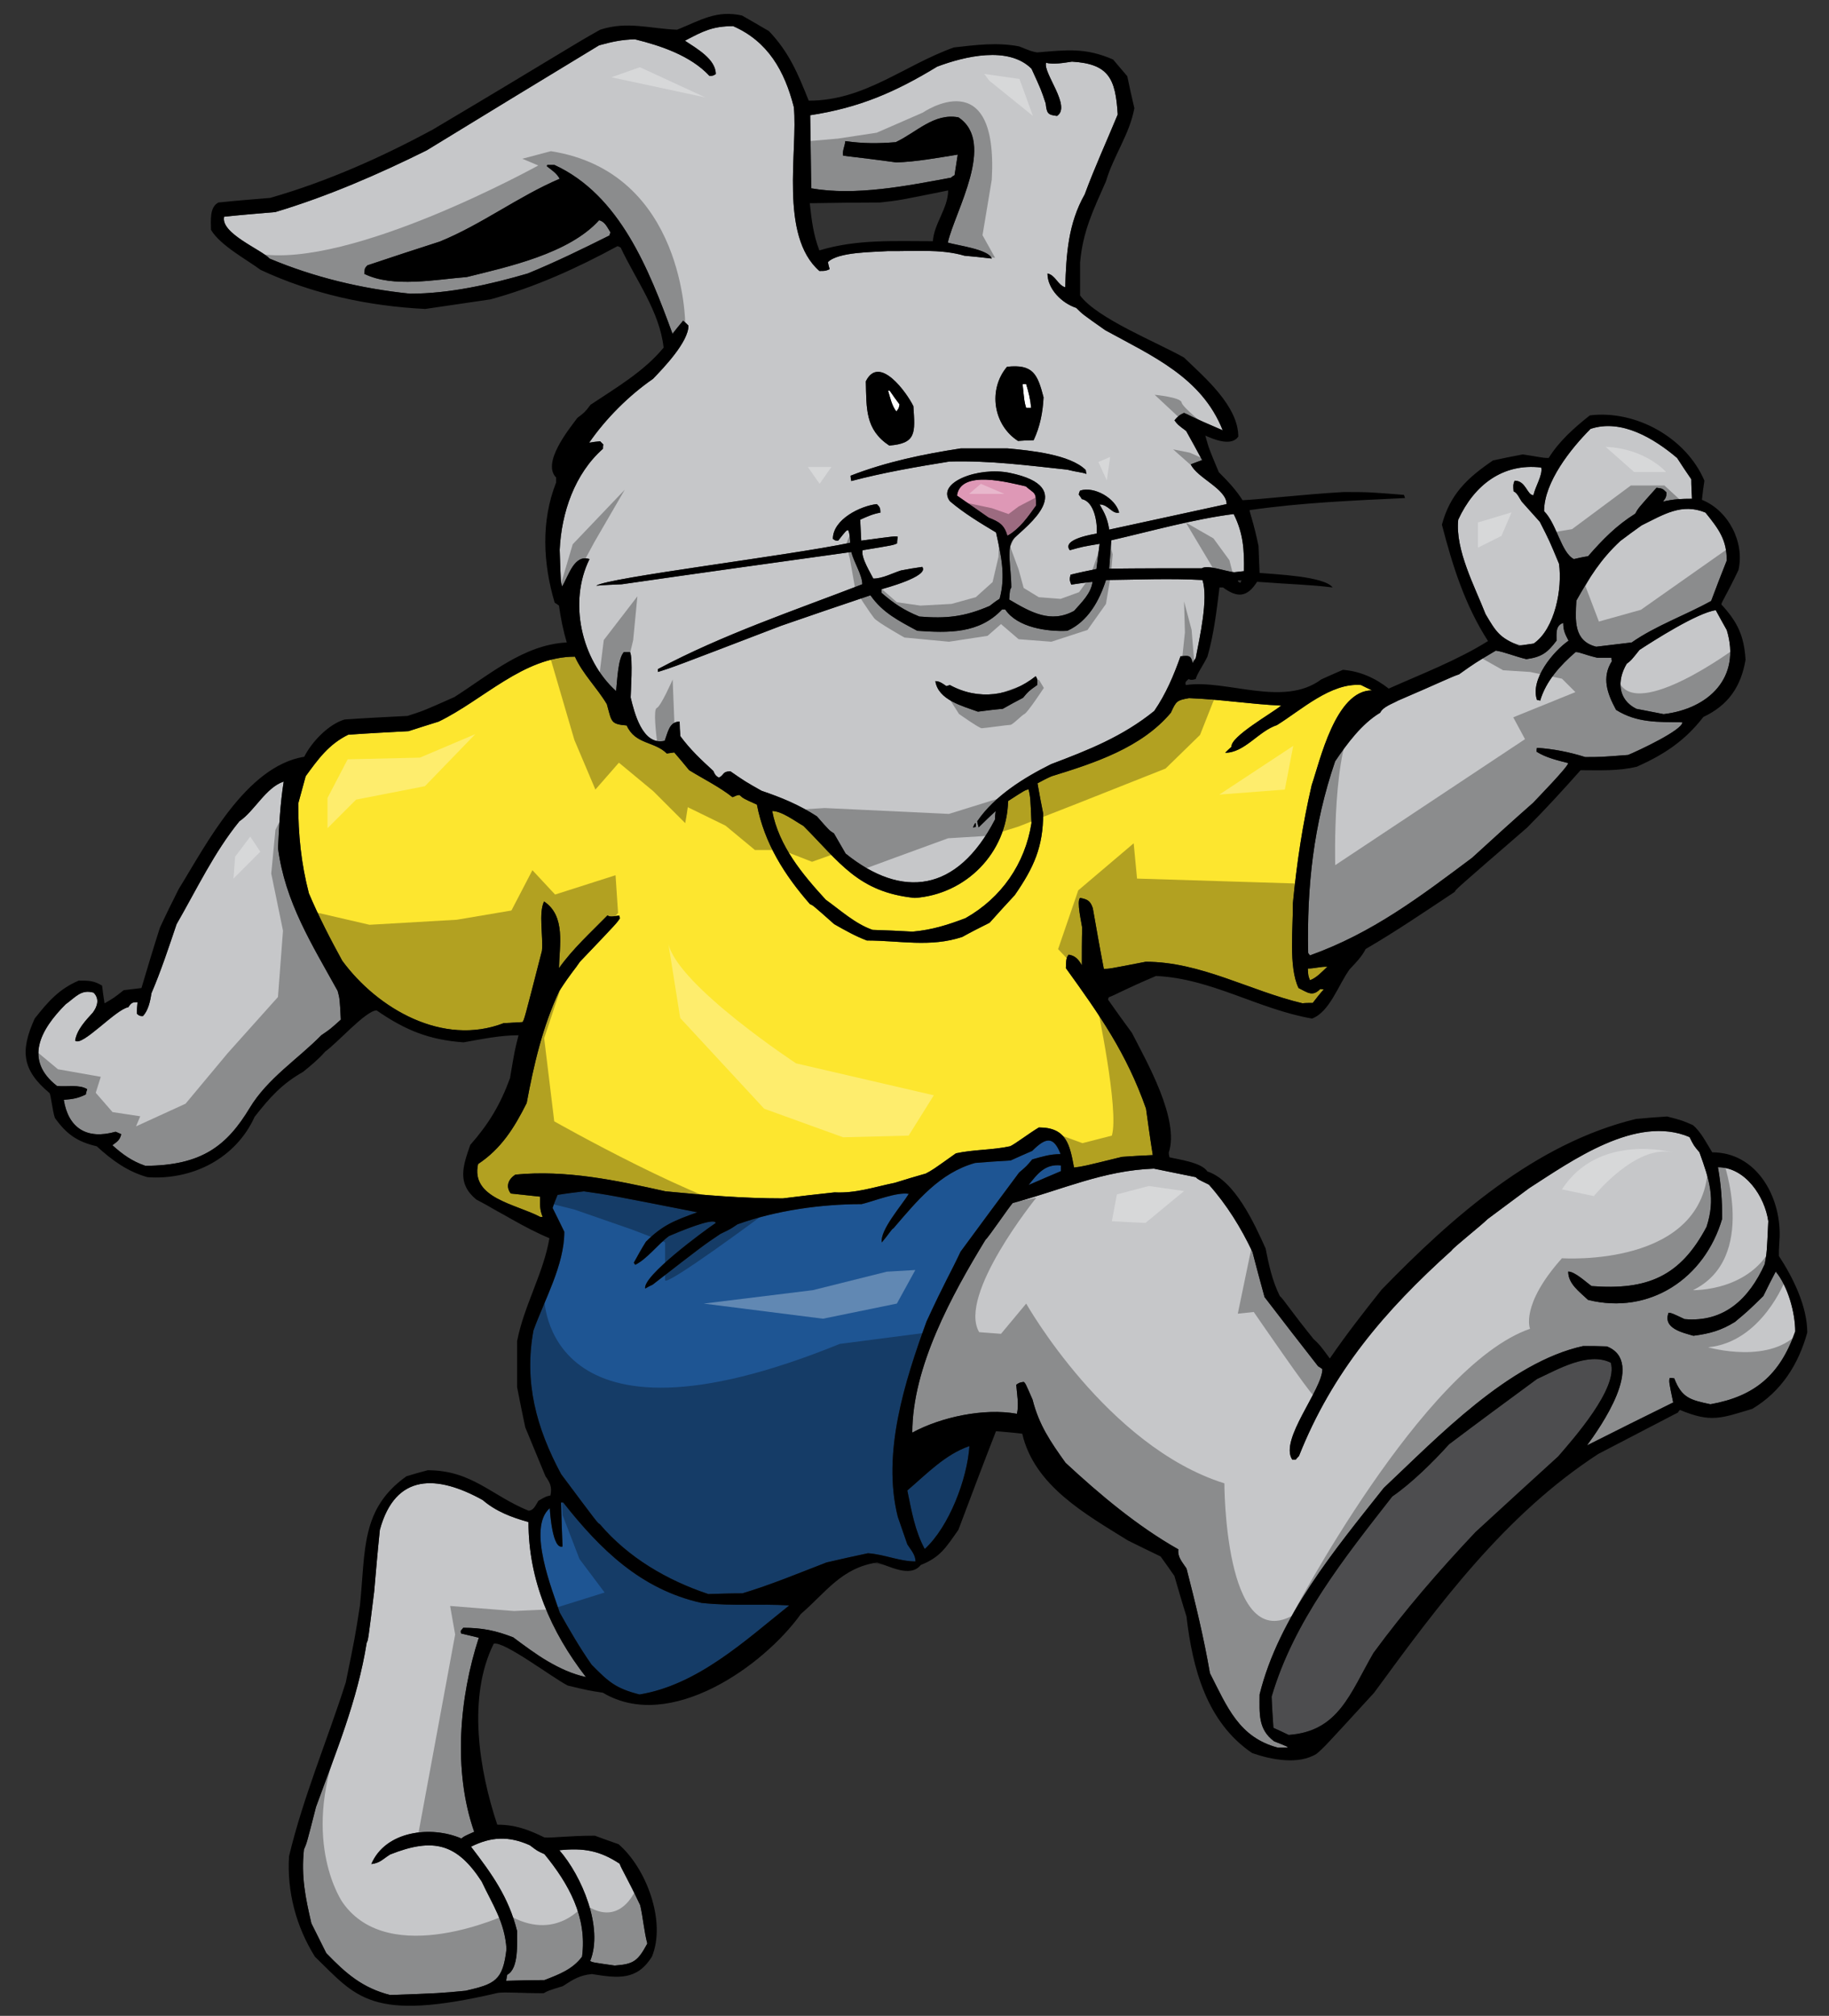 <?xml version="1.0" encoding="utf-8"?>
<!-- Generator: Adobe Illustrator 17.0.0, SVG Export Plug-In . SVG Version: 6.00 Build 0)  -->
<!DOCTYPE svg PUBLIC "-//W3C//DTD SVG 1.1//EN" "http://www.w3.org/Graphics/SVG/1.1/DTD/svg11.dtd">
<svg version="1.1" id="Layer_1" xmlns="http://www.w3.org/2000/svg" xmlns:xlink="http://www.w3.org/1999/xlink" x="0px" y="0px"
	 width="181.5px" height="200px" viewBox="0 0 181.5 200" style="enable-background:new 0 0 181.5 200;" xml:space="preserve">
<rect x="0" y="0" width="181.5" height="200" fill="#333333" stroke="none"/>
<path id="color5" style="fill:#6D6E70;" d="M154.633,144.493c-2.744,2.5-5.489,4.998-8.201,7.498
	c-3.591,3.801-7.04,7.781-10.137,12.003c-2.324,4.015-3.45,7.78-8.414,8.134c-0.528-0.248-1.021-0.493-1.514-0.705
	c-0.07-1.056-0.142-2.077-0.176-3.099c2.217-7.532,7.216-13.762,11.969-19.852c1.9-1.303,4.082-3.45,5.632-5.176
	c2.888-2.183,5.807-4.33,8.73-6.478c2.005-0.916,5.068-2.745,7.321-1.619C160.63,137.714,156.077,142.81,154.633,144.493z"/>
<path id="color4" style="fill:#1E5593;" d="M78.317,159.279c-4.365,3.483-9.083,7.885-14.855,8.835
	c-2.323-0.599-3.027-1.197-4.753-2.957c-1.161-1.655-2.181-3.415-3.168-5.176c-0.668-2.075-3.274-8.379-0.985-10.348
	c0.036,0.563,0.282,4.118,1.268,3.802c-0.07-1.479-0.108-2.923-0.141-4.366h0.212c3.661,4.646,7.709,8.625,13.728,9.962
	C72.909,159.375,75.299,159.09,78.317,159.279z M89.089,150.477c-1.585-6.335,0.703-13.447,2.851-19.361
	c1.866-4.05,2.395-4.823,3.38-6.934c1.937-2.641,3.872-5.246,5.809-7.85c0.741-0.635,0.741-0.635,1.302-1.304
	c0.985-0.281,1.795-0.528,2.816-0.528c-0.704-1.829-1.479-1.653-2.816-0.317c-0.739,0.317-1.443,0.636-2.147,0.952
	c-1.197,0.069-2.357,0.142-3.521,0.244c-3.519,0.987-5.736,3.734-8.096,6.479c-0.212,0.104-0.387,0.492-1.162,1.407
	c-0.204-1.225,2.003-3.7,2.676-4.822c-1.161-0.21-3.484,0.739-4.682,1.021c-4.048,0-8.519,0.633-12.321,2.006
	c-0.669,0.457-0.669,0.457-1.69,0.95c-1.725,1.16-1.725,1.16-6.722,5.034c-0.247,0.106-0.494,0.247-0.74,0.387
	c-0.282-1.233,5.808-5.702,7.004-6.513c-0.175-0.598-3.731,0.915-4.645,1.304c-1.093,0.81-2.184,2.288-3.346,2.851
	c-0.069-0.072-0.105-0.141-0.141-0.212c0.388-0.702,0.775-1.407,1.198-2.075c1.653-1.655,2.851-2.113,5.104-2.921
	c-8.765-1.726-8.765-1.726-11.265-2.08c-0.88,0.107-1.761,0.212-2.604,0.354c-0.177,0.422-0.353,0.843-0.493,1.301
	c0.387,0.775,0.774,1.55,1.161,2.358c0,3.31-1.971,6.758-3.061,9.785c-0.951,5.142,0.282,9.682,2.745,14.26
	c3.625,4.855,3.625,4.855,3.838,4.962c2.815,3.31,6.651,5.562,10.771,6.935c1.127-0.035,2.252-0.071,3.379-0.071
	c2.815-0.844,5.596-2.004,8.342-3.063c1.372-0.316,2.746-0.633,4.118-0.915c1.62,0.107,3.134,0.812,4.717,0.812
	c0-0.67-0.457-1.128-0.81-1.691C89.723,152.308,89.405,151.393,89.089,150.477z M91.765,153.682
	c2.428-2.217,4.224-6.97,4.435-10.209c-2.394,0.811-4.26,2.78-6.161,4.401C90.461,149.914,90.779,151.852,91.765,153.682z
	 M102.077,117.565c1.056-0.458,2.113-0.915,3.205-1.375v-0.562C103.731,115.452,102.958,116.437,102.077,117.565z"/>
<path id="color3" style="fill:#FDE62F;" d="M50.684,118.41c0.949,0.104,1.935,0.21,2.92,0.315c0,0.846-0.069,1.232,0.248,2.007
	h-0.248c-2.391-1.273-6.923-1.852-6.16-5.246c2.287-1.513,3.59-3.589,4.822-6.053c0.705-3.804,1.586-7.604,3.24-11.123
	c1.267-1.938,1.479-2.042,2.042-2.889c3.694-3.873,3.694-3.873,3.976-4.33c-0.034-0.105-0.069-0.175-0.069-0.246
	c-0.354,0-0.917,0.212-1.163-0.036c-1.654,1.692-3.45,3.311-4.822,5.245c0.035-2.182,0.702-5.172-1.479-6.616
	c-0.564,1.126-0.072,3.486-0.211,4.891c-1.761,6.865-1.761,6.865-1.936,7.077c-0.635,0.033-1.268,0.069-1.866,0.105
	c-6.019,2.322-12.497-1.408-16.017-6.197c-1.197-2.183-2.324-4.365-3.309-6.687c-0.774-2.993-1.056-5.809-1.056-8.906
	c0.246-0.917,0.492-1.831,0.739-2.711c1.231-1.69,2.287-3.168,4.224-4.118c1.971-0.14,3.979-0.247,5.984-0.352
	c0.985-0.317,1.971-0.634,2.992-0.95c4.435-2.149,8.413-6.442,13.517-6.442c0.776,1.724,2.184,3.063,3.169,4.716
	c0.493,1.761,0.352,1.972,1.971,2.113c0.845,1.901,2.746,1.549,3.979,2.78c0.246-0.035,0.492-0.07,0.738-0.106
	c0.493,0.564,0.987,1.164,1.479,1.761c1.373,0.845,3.063,1.69,4.294,2.675c0.212-0.034,0.353-0.211,0.705-0.211
	c0.389,0.352,0.389,0.352,1.725,0.951c0.739,3.836,2.747,7.004,5.28,9.891c0.248,0.071,0.248,0.071,2.393,1.971
	c1.057,0.599,2.111,1.199,3.239,1.62c3.239,0,6.301,0.705,9.469-0.353c0.88-0.49,1.795-0.951,2.711-1.408
	c0.809-0.914,1.654-1.83,2.499-2.745c1.9-2.745,2.816-4.787,2.816-8.097c-0.211-1.02-0.389-2.006-0.563-2.991
	c0.457-0.247,0.915-0.495,1.408-0.704c4.224-1.304,8.906-2.817,11.828-6.302c0.527-1.162,0.599-1.232,1.795-1.444
	c3.063,0.106,6.089,0.599,9.152,0.739c-0.95,0.776-5.068,3.099-4.928,4.085c-0.209,0.175-0.423,0.386-0.634,0.597
	c1.936,0,3.308-2.147,5.139-2.746c2.395-1.479,5.352-4.224,8.343-3.977c0.353,0.176,0.705,0.352,1.092,0.528
	c-3.626,0-5.174,7.041-5.984,9.398c-0.916,3.943-1.478,7.71-1.867,11.722c0.036,2.289-0.454,6.337,0.564,8.415
	c0.916,0.457,1.373,0.879,2.146,0.104c0.107,0,0.212,0,0.352,0.036c-0.386,0.421-0.738,0.879-1.092,1.338
	c-0.352,0-0.702,0-1.02,0.034c-5.209-1.23-10.104-4.119-15.559-4.119c-3.626,0.705-3.626,0.705-4.153,0.705
	c-0.388-2.006-0.74-4.013-1.092-6.02c-0.247-0.739-0.529-0.881-1.268-1.021c-0.352,0.352,0.142,2.428,0.212,2.956
	c-0.035,1.233-0.035,2.464-0.035,3.73c-0.316-0.562-0.635-0.949-1.304-1.055c-0.316,0.315-0.246,0.915-0.28,1.336
	c3.379,4.683,6.02,8.45,7.955,13.942c0.211,1.514,0.422,3.062,0.671,4.609c-1.022,0.036-2.043,0.107-3.064,0.175
	c-3.873,0.953-3.873,0.953-4.752,1.059c-0.423-2.255-0.739-3.978-3.485-3.978c-0.951,0.563-2.323,1.618-2.851,1.865
	c-1.761,0.387-3.591,0.315-5.387,0.703c-2.323,1.654-2.323,1.654-2.991,2.007c-1.022,0.282-2.044,0.6-3.063,0.915
	c-2.077,0.425-3.872,1.058-5.984,0.951c-1.724,0.177-3.45,0.386-5.14,0.598c-3.977,0-7.707-0.316-11.652-0.703
	c-4.893-1.092-9.857-2.147-14.889-1.655C50.437,117.001,50.155,117.705,50.684,118.41z M129.993,97.253
	c0.669-0.247,1.196-0.846,1.724-1.337c-0.633-0.036-1.267,0.176-1.935,0.176C129.816,96.796,129.816,96.796,129.993,97.253z
	 M90.779,89.087c-5.634-0.564-7.463-3.556-11.055-7.146c-0.809-0.458-2.147-1.479-3.097-1.479c0.669,3.486,2.992,6.267,5.315,8.801
	c1.478,1.056,2.92,2.394,4.646,2.992c1.303,0.035,2.64,0.105,3.977,0.176c1.937-0.176,3.485-0.668,5.245-1.337
	c3.556-2.007,5.913-5.388,6.548-9.436c-0.106-2.5-0.106-2.5-0.282-3.343c-0.353,0.07-0.353,0.07-2.041,1.162
	C99.93,84.616,95.847,88.735,90.779,89.087z"/>
<path id="color2" style="fill:#C6C7C9;" d="M110.279,53.604c4.014-0.918,8.063-2.078,12.144-2.606c0.95,1.9,1.057,3.521,1.022,5.667
	c-0.316,0.035-0.635,0.072-0.95,0.107c-0.74-0.035-2.64-0.774-3.238-0.388c-3.063,0-6.126,0-9.188,0.037
	C110.139,55.468,110.209,54.519,110.279,53.604z M51.317,191.594c-0.036,1.125,0.21,3.696-0.986,4.33
	c-0.036,0.174-0.07,0.387-0.106,0.599c1.268-0.036,2.535-0.072,3.802-0.072c1.444-0.561,2.782-1.056,3.732-2.321
	c0.528-3.943-1.338-7.253-3.732-10.175c-0.704-0.315-0.704-0.315-1.444-0.879c-2.111-0.951-3.871-0.846-5.842,0.141
	C48.817,185.927,50.472,188.214,51.317,191.594z M55.506,183.567c2.428-0.246,4.014,0.036,5.984,1.337
	c0.141,0.458,0.774,1.444,2.041,4.12c0.282,1.23,0.387,2.605,0.704,3.802c-0.95,1.761-1.372,2.042-3.237,2.182
	c-2.218-0.315-2.218-0.315-2.431-0.457C59.905,191.24,57.723,186.102,55.506,183.567z M52.443,151.007
	c0,5.771,2.217,10.875,5.704,15.381c-2.712-0.599-5-2.287-7.219-3.941c-1.723-0.668-3.061-0.949-4.963-0.949
	c-0.176,0.281-0.316,0.21-0.21,0.563c0.562,0.14,1.161,0.279,1.759,0.422c-1.936,5.948-2.569,13.234-0.458,19.255
	c-1.02,0.457-1.02,0.457-1.268,0.669c-2.992-1.303-7.532-0.775-8.941,2.533c0.88-0.104,1.128-0.492,1.867-0.95
	c4.33-1.723,6.651-1.056,9.081,2.676c1.092,2.324,2.289,4.014,2.466,6.689c-0.354,3.169-1.164,3.484-4.049,4.152
	c-2.569,0.248-2.569,0.248-7.498,0.424c-2.746-0.705-4.365-2.112-6.338-4.154c-0.492-0.984-0.984-1.972-1.477-2.956
	c-0.599-2.569-1.021-4.646-0.74-7.323c0.282-0.632,0.282-0.632,1.197-4.224c1.972-5.421,4.118-10.56,5.033-16.297
	c0.141-0.247,0.141-0.247,0.74-5.07c0.175-2.041,0.352-4.083,0.564-6.126c1.548-5.667,5.704-5.455,10.208-2.956
	C49.206,149.95,50.788,150.55,52.443,151.007z M174.981,128.582c-1.514,1.48-1.514,1.48-2.817,2.57
	c-1.372,0.846-2.498,1.161-4.118,1.372c-1.092-0.316-3.064-0.739-2.464-2.287c0.316,0.035,0.316,0.035,1.583,0.634
	c3.907,0.352,6.407-2.007,7.957-5.456c0.21-1.161,0.21-1.161,0.352-4.26c-0.352-2.465-2.288-5.352-4.998-5.352
	c0.316,1.761,0.422,3.311,0.422,5.104c-1.726,5.914-7.182,9.575-13.307,8.06c-0.845-0.808-1.972-1.583-1.972-2.813
	c0.67,0,1.762,1.054,2.323,1.44c5.527,0.424,8.802-0.95,11.406-5.877c0.915-2.817,0.28-4.646-0.704-7.393
	c-0.564-0.669-0.564-0.669-0.985-1.513c-5.281-2.255-11.687,2.357-15.912,5.066c-1.372,1.021-2.744,2.043-4.119,3.064
	c-0.631,0.634-3.484,2.886-3.59,3.134c-6.617,5.946-11.828,12.037-15.137,20.38c-0.105,0.107-0.21,0.212-0.316,0.352h-0.354
	c-1.303-1.97,2.992-6.936,2.992-8.976c-0.141-0.105-0.281-0.211-0.423-0.282c-1.796-2.287-3.555-4.574-5.314-6.864
	c-0.423-1.512-0.809-2.99-1.197-4.469c-1.127-2.396-2.569-4.719-4.33-6.689c-1.091-0.529-1.091-0.529-1.302-0.739
	c-1.408-0.282-2.78-0.563-4.155-0.846c-5.033,0.176-9.151,2.113-14.01,3.415c-0.387,0.424-2.359,3.344-2.71,3.661
	c-3.31,5.422-7.252,12.603-7.252,19.114c2.852-1.549,7.146-2.463,10.385-1.866c0.212-0.948,0-1.937-0.07-2.884
	c0.317-0.213,0.317-0.213,0.739-0.283c0.176,0.142,0.176,0.142,0.88,1.759c0.634,2.5,1.76,4.154,3.274,6.268
	c3.415,3.166,7.147,6.301,11.195,8.588c-0.107,0.775,0.422,1.302,0.81,1.9c0.879,3.417,1.725,6.901,2.323,10.386
	c1.725,3.378,2.886,6.371,6.758,7.392h0.951c0-0.105,0-0.105-1.338-0.633c-1.62-1.197-1.442-2.78-1.442-4.646
	c1.899-7.709,7.497-14.398,12.318-20.487c5.316-4.999,12.393-12.462,19.785-14.081c0.774,0,1.548,0,2.357,0.034
	c3.943,1.549-0.703,8.097-1.971,9.822c2.852-1.443,5.703-2.852,8.554-4.26c-0.424-2.041-0.424-2.041-0.351-2.429
	c0.139,0,0.28,0,0.457,0.035c0.739,1.936,1.584,2.148,3.591,2.571c4.365-0.775,6.898-2.889,8.412-7.219
	c0-1.9-0.741-4.506-1.936-5.946C175.791,126.964,175.368,127.773,174.981,128.582z M27.591,84.158
	c0.105-2.218,0.211-4.401,0.563-6.618c-1.795,0.6-2.886,2.921-4.399,3.943c-2.5,3.061-4.261,6.793-6.232,10.208
	c-0.773,2.289-1.548,4.646-2.5,6.865c-0.103,0.738-0.317,1.727-0.843,2.252c-0.316,0-0.388-0.034-0.599-0.245
	c0-0.389,0.035-0.776,0.07-1.127c-0.527-0.035-0.668,0.106-0.915,0.493c-1.266,0.212-4.612,3.978-5.279,3.309
	c0.175-1.091,1.056-2.006,1.759-2.78c0.417-0.564,0.707-1.338,0.071-1.973c-1.231-0.352-1.761,0.422-2.781,1.162
	c-2.499,2.501-4.153,5.527-0.846,8.098c0.986,0.104,2.184-0.179,2.993,0.315c-0.07,0.176-0.106,0.353-0.141,0.528
	c-0.812,0.386-1.268,0.457-2.184,0.529c0.457,2.815,2.289,3.976,5.141,3.167c0.175,0.069,0.351,0.142,0.563,0.245
	c-0.141,0.563-0.352,0.705-0.88,1.092c1.02,0.915,1.936,1.585,3.274,2.043c5.597-0.023,8.089-1.987,10.364-5.755
	c1.768-2.927,4.766-4.829,7.096-7.2c0.88-0.599,0.88-0.599,1.936-1.547c-0.107-2.081-0.107-2.081-0.316-2.853
	C30.936,93.662,28.295,89.508,27.591,84.158z M132.492,75.533c-2.147,6.266-2.814,12.426-2.676,19.009
	c0.036,0.071,0.105,0.14,0.177,0.247c6.195-2.218,10.912-5.809,16.088-9.682c2.005-1.83,4.012-3.659,6.055-5.456
	c0.492-0.526,3.483-3.589,3.483-3.943c-1.09-0.282-2.182-0.527-3.132-1.125c0-0.141,0-0.283,0.035-0.389
	c1.618,0.107,3.238,0.423,4.789,0.917c1.512,0,1.512,0,4.26-0.211c1.02-0.423,5.384-2.464,5.384-3.239
	c-2.43-0.034-4.507,0.072-6.582-1.231c-0.881-1.62-1.444-3.204-0.424-4.823c-0.034-0.141-0.034-0.247-0.034-0.35h-1.408
	c-1.338-0.318-1.725-0.564-2.147-0.564c-1.514,1.301-2.958,2.886-3.52,4.822c-0.107-0.035-0.211-0.071-0.316-0.071
	c-0.705-2.041,1.618-4.823,3.132-5.879c-0.351-0.668-0.527-1.022-0.527-1.761c-0.775,0.247-0.668,1.021-0.668,1.761
	c-0.881,1.162-1.445,1.62-2.991,1.831c-1.059-0.247-2.255-0.74-3.029-0.846c-2.076,1.232-2.076,1.232-3.661,2.358
	c-0.773,0.248-1.62,0.705-6.055,2.606c-0.563,0.316-1.478,0.599-1.76,1.196C135.132,71.802,133.654,73.808,132.492,75.533z
	 M55.788,58.18c-0.141-0.353-0.141-0.353-0.248-3.627c0.176-3.696,1.479-7.534,4.295-10.032c0-0.141,0-0.282,0.035-0.423
	c-0.105-0.105-0.21-0.209-0.316-0.316c-0.387,0.035-0.739,0.072-1.09,0.141c1.654-2.394,3.942-4.683,6.335-6.335
	c1.056-1.093,3.52-3.662,3.52-5.281c-0.175-0.175-0.351-0.353-0.527-0.493c-0.351,0.422-0.705,0.844-1.056,1.302
	c-2.323-6.336-5.211-13.763-11.721-16.754H54.31c-0.035,0.035-0.035,0.068-0.035,0.139c0.492,0.389,0.949,0.669,1.266,1.233
	c-4.117,1.76-7.742,4.54-11.896,6.232c-2.394,0.773-4.789,1.548-7.181,2.358c-0.354,0.351-0.248,0.387-0.316,0.844
	c2.851,1.408,7.075,0.562,10.171,0.318c4.119-1.021,10.138-2.324,13.131-5.634c0.597,0.141,0.81,0.705,1.126,1.196
	c-0.036,0.106-0.071,0.213-0.106,0.317c-2.675,1.338-5.349,2.641-8.096,3.767c-3.731,1.091-7.779,2.005-11.687,2.005
	c-4.788-0.491-9.505-1.619-13.94-3.484c-0.775-0.879-4.894-2.499-4.505-4.153c1.689-0.176,3.378-0.317,5.068-0.457
	c5.174-1.55,10.209-3.732,15.031-6.125c5.702-3.485,11.405-6.97,17.108-10.421c1.267-0.351,2.217-0.561,3.555-0.598
	c2.569,0.634,5.527,1.62,7.393,3.625c0.353,0,0.353,0,0.633-0.176c0-1.478-1.9-2.534-3.061-3.309
	c1.794-0.949,2.745-1.444,4.786-1.444c3.451,1.515,5.105,4.437,6.02,8.026c0.422,4.26-1.478,12.743,2.535,16.264
	c0.599,0,0.599,0,1.02-0.176c-0.07-0.246-0.14-0.493-0.175-0.704c1.021-1.021,4.471-0.986,5.914-1.092
	c2.464,0.035,5.281-0.247,7.639,0.458c0.88,0.071,1.797,0.177,2.711,0.282c-0.283-0.915-3.45-1.302-4.365-1.584
	c0.703-3.098,4.822-9.927,1.056-12.426c-2.43-0.457-4.188,1.515-6.23,2.464c-1.761,0.141-3.238,0.141-4.998-0.105
	c-0.035,0.493-0.316,0.951-0.212,1.444c1.761,0.211,3.52,0.422,5.281,0.669c2.041-0.071,4.082-0.458,6.089-0.775
	c-0.105,0.668-0.212,1.339-0.316,2.043c-0.141,0.069-0.247,0.14-0.353,0.245c-4.364,0.81-9.47,1.831-13.869,1.057
	c-0.036-2.43-0.071-4.858-0.105-7.252c4.857-0.74,8.447-2.289,12.602-4.822c2.71-1.021,7.076-2.078,9.363,0.209
	c0.951,2.078,0.951,2.078,1.408,3.451c0.105,0.986,0.211,1.127,1.126,1.231c1.443-0.949-1.408-4.259-1.091-5.28
	c0.704,0.212,1.83,0,2.568-0.106c3.661,0.213,4.332,1.69,4.542,5.245c-1.091,2.641-2.288,5.246-3.273,7.92
	c-1.654,2.923-1.831,5.95-1.937,9.224c-0.774-0.247-0.95-1.197-1.76-1.373c0,1.55,1.442,2.957,2.851,3.414
	c0.634,0.635,0.634,0.635,2.887,2.218c4.681,2.569,9.575,4.682,11.651,9.927c-3.238-1.375-3.449-1.584-3.838-1.726
	c-0.421,0.176-0.669,0.387-0.949,0.739c0.316,0.423,0.316,0.423,1.161,1.056c0.527,0.951,1.057,1.901,1.584,2.887
	c-0.387,0.143-0.774,0.282-1.126,0.422c0.599,1.339,3.556,2.429,3.556,3.944c-3.908,0.845-7.78,1.689-11.652,2.532
	c-0.175-1.09-0.422-1.583-0.951-2.498c0.881,0,1.233,0.986,1.938,0.81c-0.352-1.408-2.465-2.641-3.873-2.182
	c-0.069,0.105-0.104,0.245-0.14,0.386c0.104,0.141,0.21,0.282,0.316,0.458c1.231,0.248,1.549,2.325,1.479,3.415
	c-0.141,0.036-3.556,0.529-2.676,1.654c1.268-0.351,1.268-0.351,2.956-0.633c-0.105,0.809-0.21,1.655-0.316,2.5
	c-0.881,0.176-1.724,0.351-2.569,0.564c-0.105,0.458-0.105,0.527,0.071,0.984c0.702-0.105,1.406-0.212,2.111-0.281
	c-0.141,1.161-1.091,2.041-1.83,2.885c-2.324,1.269-4.295,0.142-6.443-1.125c0.071-0.951,0.071-0.951,0.212-1.197
	c0-2.081-0.575-4.037,0.302-4.905c1.191-1.183,6.485-5.034-0.464-6.465c-3.118-0.642-7.325,0.965-5.927,2.817
	c1.408,1.195,2.992,2.148,4.575,3.096c0.494,2.254,0.985,4.295,0.352,6.583c-0.352,0.212-0.667,0.458-0.985,0.706
	c-2.534,1.09-4.295,1.267-6.971,1.054c-1.548-0.633-2.499-1.267-3.767-2.358v-0.351c0.212-0.07,4.788-1.267,4.049-2.219
	c-0.704,0.106-1.408,0.212-2.112,0.354c-0.881,0.28-1.831,0.808-2.746,0.808c-0.212-0.458-1.268-2.112-1.056-2.816
	c2.992-0.492,2.992-0.492,3.415-0.668c0-0.247,0.034-0.458,0.07-0.668c-0.248-0.07-0.248-0.07-3.627,0.387
	c-0.034-0.705-0.07-1.408-0.104-2.078c0.703-0.316,1.232-0.564,2.007-0.704c0-0.457-0.071-0.564-0.353-0.845
	c-1.62,0.176-4.364,1.514-4.364,3.45c0.245,0.176,0.245,0.176,0.527,0.176c0.774-0.987,0.774-0.987,0.985-1.057
	c0.176,0.388,0.176,0.775,0.21,1.267c-6.123,1.285-24.112,3.463-25.203,4.261c0.844-0.072,1.689-0.107,2.533-0.142
	c7.57-1.091,15.172-2.147,22.776-3.204c0.246,0.987,1.093,2.29,1.093,3.204c-6.76,2.605-13.871,4.999-20.278,8.414v0.282
	c1.478-0.459,1.478-0.459,12.216-4.577c2.957-1.021,5.914-2.039,8.872-3.026c1.195,1.726,2.815,2.534,4.646,3.521
	c3.063,0.21,6.124,0.317,8.412-2.113h0.316c1.197,1.795,4.19,2.218,6.16,2.113c2.043-0.917,3.169-2.958,3.838-5.035
	c3.168-0.036,6.406-0.176,9.574,0c0.599,1.865-0.281,5.702-0.668,7.744c-0.106,0.142-0.212,0.317-0.316,0.493
	c-0.141-0.808-0.424-0.738-1.197-0.669c-0.67,1.901-1.444,3.731-2.605,5.422c-3.133,2.534-6.512,3.872-10.243,5.28
	c-2.676,1.337-5.598,3.133-7.322,5.668c0.034,0.175,0.07,0.388,0.141,0.598c0.563-0.563,1.125-1.09,1.689-1.62
	c-0.035,0.282-0.069,0.564-0.069,0.845c-3.764,7.247-9.213,7.897-14.821,3.379c-0.386-0.668-0.774-1.336-1.161-2.007
	c-0.458-0.281-0.458-0.281-1.69-1.688c-1.795-1.162-3.519-1.866-5.491-2.536c-1.619-0.915-1.619-0.915-3.099-1.937
	c-0.808,0.037-0.562,0.318-1.125,0.634c-0.353-0.177-0.423-0.353-0.564-0.667c-1.231-1.128-2.287-2.114-3.274-3.453
	c-0.035-0.491-0.069-0.984-0.069-1.443c-1.021,0-1.163,1.058-1.479,1.903c-2.219,0.527-3.029-2.851-3.381-4.296
	c0-0.387,0.247-4.012-0.069-4.504h-0.599c-0.599,0.597-0.67,2.955-0.775,3.872c-3.45-3.098-4.752-8.836-2.64-13.096
	C56.985,54.976,56.456,57.053,55.788,58.18z M96.832,81.658c-0.105,0.036-0.105,0.036-0.281,0.458
	c0.07-0.035,0.177-0.071,0.281-0.071V81.658z M92.82,67.578c0.282,1.866,2.675,2.462,4.224,3.027
	c0.81-0.107,1.618-0.211,2.464-0.282c0.67-0.386,1.338-0.74,2.007-1.09c0.563-0.668,0.563-0.668,1.408-1.267
	c0.035-0.563,0.035-0.563-0.142-0.88c-2.533,2.007-5.667,2.428-8.518,0.88c-0.142,0.035-0.248,0.069-0.353,0.105
	C93.559,67.825,93.242,67.578,92.82,67.578z M101.021,43.747c0.493-0.036,1.022-0.071,1.55-0.071
	c0.634-1.338,0.914-2.781,0.985-4.26c-0.599-2.286-1.021-3.307-3.627-3.025C98.029,38.643,98.558,42.162,101.021,43.747z
	 M85.92,37.832c0.07,2.712-0.069,4.787,2.323,6.372c2.712-0.211,2.57-1.267,2.394-3.907C90.004,38.993,87.258,35.122,85.92,37.832z
	 M84.406,47.196c0,0.176,0.034,0.353,0.07,0.528c3.204-0.846,6.479-1.408,9.751-1.936c4.014-0.106,7.745,0.387,11.687,0.808
	c0.951,0.249,1.444,0.249,1.901,0.424c-0.035-0.142-0.07-0.282-0.07-0.387c-1.55-1.549-5.492-1.938-7.779-2.147h-4.612
	C91.658,45.049,87.926,45.824,84.406,47.196z M162.696,64.48c-0.847,1.058-0.847,1.058-1.268,1.373
	c-0.987,1.654-0.881,3.555,0.949,4.47c0.881,0.176,1.796,0.354,2.712,0.529c4.47-0.529,7.709-3.626,6.265-8.342
	c-0.387-0.67-0.739-1.339-1.091-1.972C168.406,60.804,164.061,63.587,162.696,64.48z M162.906,52.125
	c-0.703,0.492-1.408,1.022-2.111,1.548c-1.972,1.831-3.063,3.625-4.365,5.915c-0.106,1.971-0.282,4.011,1.971,4.575
	c1.164-0.141,2.323-0.281,3.52-0.421c2.36-1.654,5.352-2.711,7.887-4.119c0.492-1.338,1.02-2.676,1.548-4.013
	c0-2.077-0.81-3.133-2.112-4.752C166.884,49.872,165.054,51.069,162.906,52.125z M150.762,64.058
	c0.457-0.069,0.951-0.14,1.442-0.211c2.114-1.478,2.852-5.492,2.501-7.919c-0.951-2.288-0.951-2.288-1.901-4.153l-1.797-2.008
	c-0.245-0.352-0.42-0.846-0.808-1.021c-0.036-0.492-0.07-0.668,0.105-1.056c1.126,0,1.231,1.444,1.865,1.444
	c0.176-0.845,0.949-2.042,0.774-2.748c-3.801-0.458-6.653,1.726-8.238,5.176c-0.316,2.992,1.655,6.653,2.711,9.365
	C148.474,62.721,148.825,63.283,150.762,64.058z M156.183,55.468c0.458-0.106,0.916-0.21,1.408-0.282
	c1.479-1.689,2.782-3.026,4.683-4.224c0.281-0.529,0.281-0.529,2.111-2.569c0.565,0.069,0.599,0.069,0.985,0.458
	c0,0.458-0.07,0.563-0.352,0.915c1.057-0.248,1.83-0.282,2.887-0.282c-0.035-0.669-0.071-1.302-0.071-1.935
	c-0.492-0.703-0.949-1.41-1.408-2.113c-2.287-1.936-5.524-3.907-8.588-2.886c-1.936,1.936-4.612,5.28-4.612,8.165
	C154.493,51.982,154.916,54.835,156.183,55.468z"/>
<path id="color1" style="fill:#DE98B6;" d="M99.966,53.147c-0.316-1.093-0.81-1.373-1.866-1.795
	c-1.056-0.74-2.111-1.479-3.133-2.184c0.353-2.604,5.105-1.303,6.829-0.915c0.88,0.775,1.021,0.494,1.021,1.9
	C102.007,51.279,101.197,52.476,99.966,53.147z"/>
<path id="fill" style="fill:#FFFFFF;" d="M88.948,40.824c-0.458-0.598-0.598-1.336-0.811-2.04c0.036-0.036,0.071-0.036,0.142-0.036
	c0.316,0.458,0.633,0.915,0.985,1.373C89.194,40.509,89.194,40.509,88.948,40.824z M102.325,40.473
	c-0.072-0.846-0.248-1.55-0.494-2.359h-0.353c0.178,1.761,0.178,1.761,0.353,2.359H102.325z"/>
<path id="outline" d="M176.602,122.667c0.104-4.013-2.324-8.341-6.691-8.341c-0.527-0.846-1.162-2.112-1.936-2.712
	c-1.057-0.457-1.057-0.457-2.535-0.843c-1.056,0.069-2.075,0.14-3.097,0.245c-9.961,2.403-18.269,9.747-25.239,16.933
	c-1.795,2.252-3.52,4.471-5.14,6.828c-0.985-1.336-0.985-1.336-1.62-1.936c-2.358-2.922-2.992-3.977-3.343-4.258
	c-0.74-1.481-1.093-3.1-1.408-4.719c-1.128-2.499-3.063-6.759-5.775-7.639c-0.599-0.915-2.92-1.197-3.767-1.407
	c-0.036-0.179-0.07-0.318-0.07-0.457c1.092-3.309-2.182-9.013-3.661-11.898c-0.81-1.092-1.584-2.182-2.357-3.276
	c0-0.103,0.034-0.175,0.068-0.244c0.917-0.353,1.374-0.705,4.683-2.114c5.493,0.247,10.173,3.31,15.488,4.225
	c1.762-0.669,2.605-3.345,3.732-4.893c0.599-0.633,1.197-1.233,1.585-2.005c3.027-1.761,5.913-3.731,8.836-5.668
	c0.105-0.247,0.105-0.247,7.181-6.373c1.794-1.794,3.626-3.801,5.314-5.702c1.832,0,3.768,0.105,5.598-0.352
	c2.747-1.233,4.754-2.569,6.583-4.928c2.465-1.162,3.731-2.994,4.188-5.668c-0.141-2.394-0.81-3.766-2.394-5.492
	c-0.034-0.176,0.423-0.774,1.69-3.414c0.633-2.746-0.985-5.914-3.626-6.971c0.07-0.632,0.141-1.266,0.247-1.9
	c-1.794-4.223-6.76-7.04-11.37-6.477c-1.55,1.231-3.028,2.534-4.084,4.224c-0.739,0-0.845-0.105-2.569-0.351
	c-0.985,0.176-1.971,0.386-2.958,0.598c-2.535,1.725-4.259,3.344-5.067,6.371c1.055,4.086,2.287,7.993,4.576,11.547
	c-3.028,1.9-6.619,3.274-9.856,4.717c-1.339-1.056-2.852-1.725-4.542-1.864c-0.739,0.316-1.443,0.633-2.146,0.949
	c-3.768,2.816-9.399-0.035-13.448,0.563c-0.105-0.353,0.071-0.388,0.282-0.598c0.247,0.14,0.457,0.069,0.704,0
	c0.139-0.53,0.703-1.304,1.161-2.219c0.634-2.182,0.916-4.577,1.197-6.864h0.352c1.442,1.056,2.394,0.985,3.38-0.564
	c3.801,0.282,5.245,0.282,7.498,0.564c-0.846-1.128-5.773-1.303-7.251-1.443c-0.036-0.915-0.071-1.796-0.107-2.675
	c-0.491-2.395-0.915-3.379-0.878-3.556c5.104-0.739,10.278-0.951,15.418-1.197c-0.036-0.105-0.072-0.211-0.107-0.315
	c-3.519-0.282-3.519-0.282-6.018-0.282c-4.154,0.246-8.273,0.739-9.999,0.81c-0.668-1.057-1.478-1.901-2.357-2.782
	c-0.986-2.359-0.986-2.359-1.338-3.625c0.88,0.387,2.571,1.091,3.274,0.105c0-3.063-3.381-5.913-5.388-7.85
	c-2.674-1.515-8.623-3.874-10.313-6.161V26.04c0.281-3.133,1.304-5.174,2.571-8.061c0.736-2.499,2.356-4.682,2.814-7.251
	c-0.246-1.056-0.492-2.112-0.703-3.168c-0.493-0.564-0.951-1.128-1.408-1.655c-2.746-1.196-4.576-0.95-7.533-0.703
	c-0.564-0.107-0.564-0.107-1.795-0.6c-2.184-0.421-4.296-0.14-6.478,0.107c-4.999,1.794-8.836,5.279-14.398,5.279
	c-1.09-2.745-1.971-4.822-3.942-6.898c-0.915-0.528-1.795-1.057-2.676-1.55c-2.535-0.562-4.083,0.458-6.442,1.409
	c-2.746-0.105-4.928-0.88-7.639,0c-2.958,1.654-4.717,2.851-16.581,9.892c-5.139,2.781-10.524,5.174-16.158,6.793
	c-1.723,0.142-3.45,0.282-5.138,0.458c-0.915,0.458-0.74,1.866-0.74,2.71c0.915,1.55,3.556,2.957,4.928,3.977
	c5.139,2.396,10.7,3.593,16.333,3.874c2.146-0.316,4.295-0.634,6.476-0.951c4.4-1.197,8.591-3.098,12.603-5.279
	c0.105,0.034,0.212,0.071,0.317,0.14c1.479,3.17,3.873,6.336,4.259,9.928c-1.937,2.358-4.717,3.978-7.25,5.667
	c-0.564,0.74-0.564,0.74-1.304,1.302c-0.846,1.126-3.556,4.469-2.112,5.914v0.494c-1.513,3.836-1.303,8.025-0.141,11.932
	c0.141,0.072,0.282,0.176,0.423,0.282c0.175,1.269,0.421,2.465,0.774,3.66c-4.26,0.212-7.673,3.205-11.16,5.421
	c-3.097,1.374-3.097,1.374-4.646,1.867c-2.077,0.105-4.153,0.209-6.23,0.352c-1.585,0.457-3.273,2.216-4.013,3.696
	c-5.809,0.951-9.753,8.767-12.461,13.13c-0.634,1.268-1.268,2.535-1.866,3.838c-0.633,1.969-1.231,3.976-1.83,5.983
	c-0.598,0.07-1.196,0.143-1.76,0.211c-0.985,0.775-0.985,0.775-1.902,1.304c-0.104-0.598-0.175-1.197-0.245-1.761
	c-0.845-0.493-1.268-0.493-2.324-0.493c-1.962,0.842-3.056,2.11-4.364,3.767c-1.445,3.203-1.268,5.104,1.478,7.393
	c0.141,0.246,0.282,1.726,0.528,2.464c1.161,1.621,2.216,2.36,4.153,2.814c1.513,1.375,3.028,2.501,5.035,3.064
	c4.471,0.316,8.765-1.867,10.63-5.984c1.514-1.936,2.711-3.273,4.822-4.471c0.774-0.633,1.549-1.267,2.184-2.006
	c1.197-0.846,4.048-4.084,5.104-4.084c2.852,1.97,5.21,2.922,8.625,3.168c1.795-0.316,3.624-0.704,5.456-0.704
	c-0.389,1.549-0.389,1.549-0.846,4.258c-0.949,2.607-2.111,4.544-3.941,6.619c-0.74,2.112-1.338,3.837,0.599,5.422
	c2.428,1.269,4.716,2.78,7.252,3.836c-0.564,3.415-2.535,6.723-3.204,10.209v4.577c0.246,1.302,0.528,2.639,0.808,3.978
	c0.67,1.62,1.338,3.239,2.008,4.857c0.457,0.632,0.668,1.09,0.492,1.901c-0.457,0.107-0.457,0.107-1.197,0.529
	c-0.247,0.385-0.458,0.983-0.984,0.983c-3.697-1.513-5.633-4.012-9.999-4.012c-0.704,0.176-1.408,0.388-2.112,0.598
	c-4.541,3.238-4.048,7.287-4.612,12.814c-0.493,3.167-0.493,3.167-1.407,7.638c-1.832,5.738-4.226,11.371-5.632,17.25
	c-0.213,3.52,0.704,6.969,2.569,9.962c4.101,3.96,5.491,6.557,18.163,3.59c0.88-0.105,2.184,0.035,4.542,0.035
	c0.421-0.248,0.421-0.248,1.9-0.703c1.021-0.67,1.69-1.092,2.886-1.197c2.641,0.422,4.472,0.633,5.95-1.725
	c1.444-3.486-0.563-8.801-3.309-11.159c-0.809-0.281-1.583-0.563-2.359-0.846c-2.639,0-4.258,0.247-4.998,0.176
	c-1.583-0.773-2.886-1.268-4.681-1.268c-1.795-5.384-2.992-12.636-0.352-17.953c0.985-0.314,5.878,3.415,7.358,4.154
	c2.076,0.492,2.076,0.492,3.484,0.706c6.618,3.975,15.946-2.642,19.642-7.816c2.464-2.112,4.013-4.576,7.568-5.105
	c1.233,0.355,3.274,1.552,4.33,0.248c1.936-0.774,2.464-1.689,3.731-3.486c1.232-3.272,2.465-6.547,3.732-9.786
	c0.845,0.072,1.726,0.142,2.605,0.248c1.197,5.174,6.301,7.991,10.489,10.596c1.057,0.527,2.148,1.056,3.239,1.583
	c0.457,0.634,0.916,1.267,1.373,1.938c0.388,1.336,0.773,2.676,1.197,4.013c0.599,5.175,2.007,10.489,6.512,13.553
	c1.901,0.667,4.611,1.196,6.407,0.069c0.738-0.633,0.738-0.633,5.701-6.053c6.443-8.802,12.99-17.671,22.248-23.691
	c2.641-1.376,5.281-2.748,7.921-4.12c0.035-0.105,0.105-0.175,0.175-0.248c3.1,1.304,4.119,0.811,7.183-0.105
	c2.887-1.724,4.574-4.399,5.456-7.567c0-2.603-1.408-5.456-2.817-7.603v-0.562L176.602,122.667z M129.993,97.253
	c-0.177-0.457-0.177-0.457-0.211-1.161c0.668,0,1.302-0.211,1.935-0.176C131.189,96.408,130.662,97.007,129.993,97.253z
	 M171.354,62.51c1.444,4.716-1.795,7.813-6.265,8.342c-0.916-0.175-1.831-0.353-2.712-0.529c-1.83-0.915-1.937-2.816-0.949-4.47
	c0.421-0.315,0.421-0.315,1.268-1.373c1.365-0.892,5.71-3.676,7.567-3.942C170.615,61.17,170.968,61.839,171.354,62.51z
	 M169.242,50.857c1.303,1.619,2.112,2.675,2.112,4.752c-0.528,1.337-1.056,2.675-1.548,4.013c-2.535,1.407-5.526,2.464-7.887,4.119
	c-1.196,0.14-2.355,0.281-3.52,0.421c-2.253-0.564-2.077-2.604-1.971-4.575c1.302-2.29,2.394-4.084,4.365-5.915
	c0.703-0.527,1.408-1.056,2.111-1.548C165.054,51.069,166.884,49.872,169.242,50.857z M157.838,42.55
	c3.064-1.021,6.301,0.949,8.588,2.886c0.459,0.703,0.916,1.41,1.408,2.113c0,0.633,0.036,1.266,0.071,1.935
	c-1.057,0-1.83,0.035-2.887,0.282c0.281-0.352,0.352-0.458,0.352-0.915c-0.387-0.389-0.42-0.389-0.985-0.458
	c-1.83,2.04-1.83,2.04-2.111,2.569c-1.9,1.197-3.204,2.535-4.683,4.224c-0.492,0.072-0.95,0.176-1.408,0.282
	c-1.267-0.633-1.689-3.486-2.957-4.753C153.226,47.83,155.902,44.486,157.838,42.55z M147.417,60.926
	c-1.056-2.711-3.026-6.373-2.711-9.365c1.585-3.45,4.438-5.633,8.238-5.176c0.175,0.706-0.599,1.902-0.774,2.748
	c-0.634,0-0.739-1.444-1.865-1.444c-0.176,0.388-0.142,0.564-0.105,1.056c0.388,0.175,0.563,0.67,0.808,1.021l1.797,2.008
	c0.95,1.865,0.95,1.865,1.901,4.153c0.351,2.427-0.387,6.441-2.501,7.919c-0.491,0.072-0.985,0.143-1.442,0.211
	C148.825,63.283,148.474,62.721,147.417,60.926z M138.723,69.514c4.435-1.901,5.281-2.358,6.055-2.606
	c1.585-1.126,1.585-1.126,3.661-2.358c0.774,0.106,1.971,0.599,3.029,0.846c1.546-0.211,2.11-0.669,2.991-1.831
	c0-0.739-0.107-1.514,0.668-1.761c0,0.739,0.177,1.093,0.527,1.761c-1.514,1.056-3.837,3.838-3.132,5.879
	c0.105,0,0.21,0.036,0.316,0.071c0.563-1.937,2.007-3.521,3.52-4.822c0.423,0,0.81,0.246,2.147,0.564h1.408
	c0,0.104,0,0.21,0.034,0.35c-1.02,1.619-0.457,3.203,0.424,4.823c2.075,1.303,4.152,1.198,6.582,1.231
	c0,0.775-4.364,2.816-5.384,3.239c-2.748,0.211-2.748,0.211-4.26,0.211c-1.551-0.493-3.171-0.81-4.789-0.917
	c-0.035,0.107-0.035,0.248-0.035,0.389c0.95,0.598,2.042,0.842,3.132,1.125c0,0.353-2.991,3.416-3.483,3.943
	c-2.043,1.797-4.05,3.626-6.055,5.456c-5.176,3.873-9.893,7.464-16.088,9.682c-0.072-0.106-0.141-0.175-0.177-0.247
	c-0.139-6.584,0.528-12.743,2.676-19.009c1.162-1.725,2.64-3.731,4.471-4.823C137.245,70.113,138.16,69.831,138.723,69.514z
	 M123.094,57.827c-0.247-0.106-0.247-0.106-0.247-0.247h0.354C123.163,57.652,123.129,57.721,123.094,57.827z M123.445,56.665
	c-0.316,0.035-0.635,0.072-0.95,0.107c-0.74-0.035-2.64-0.774-3.238-0.388c-3.063,0-6.126,0-9.188,0.037
	c0.07-0.952,0.141-1.902,0.211-2.817c4.014-0.918,8.063-2.078,12.144-2.606C123.374,52.898,123.48,54.519,123.445,56.665z
	 M55.788,58.18c-0.141-0.353-0.141-0.353-0.248-3.627c0.176-3.696,1.479-7.534,4.295-10.032c0-0.141,0-0.282,0.035-0.423
	c-0.105-0.105-0.21-0.209-0.316-0.316c-0.387,0.035-0.739,0.072-1.09,0.141c1.654-2.394,3.942-4.683,6.335-6.335
	c1.056-1.093,3.52-3.662,3.52-5.281c-0.175-0.175-0.351-0.353-0.527-0.493c-0.351,0.422-0.705,0.844-1.056,1.302
	c-2.323-6.336-5.211-13.763-11.721-16.754H54.31c-0.035,0.035-0.035,0.068-0.035,0.139c0.492,0.389,0.949,0.669,1.266,1.233
	c-4.117,1.76-7.742,4.54-11.896,6.232c-2.394,0.773-4.789,1.548-7.181,2.358c-0.354,0.351-0.248,0.387-0.316,0.844
	c2.851,1.408,7.075,0.562,10.171,0.318c4.119-1.021,10.138-2.324,13.131-5.634c0.597,0.141,0.81,0.705,1.126,1.196
	c-0.036,0.106-0.071,0.213-0.106,0.317c-2.675,1.338-5.349,2.641-8.096,3.767c-3.731,1.091-7.779,2.005-11.687,2.005
	c-4.788-0.491-9.505-1.619-13.94-3.484c-0.775-0.879-4.894-2.499-4.505-4.153c1.689-0.176,3.378-0.317,5.068-0.457
	c5.174-1.55,10.209-3.732,15.031-6.125c5.702-3.485,11.405-6.97,17.108-10.421c1.267-0.351,2.217-0.561,3.555-0.598
	c2.569,0.634,5.527,1.62,7.393,3.625c0.353,0,0.353,0,0.633-0.176c0-1.478-1.9-2.534-3.061-3.309
	c1.794-0.949,2.745-1.444,4.786-1.444c3.451,1.515,5.105,4.437,6.02,8.026c0.422,4.26-1.478,12.743,2.535,16.264
	c0.599,0,0.599,0,1.02-0.176c-0.07-0.246-0.14-0.493-0.175-0.704c1.021-1.021,4.471-0.986,5.914-1.092
	c2.464,0.035,5.281-0.247,7.639,0.458c0.88,0.071,1.797,0.177,2.711,0.282c-0.283-0.915-3.45-1.302-4.365-1.584
	c0.703-3.098,4.822-9.927,1.056-12.426c-2.43-0.457-4.188,1.515-6.23,2.464c-1.761,0.141-3.238,0.141-4.998-0.105
	c-0.035,0.493-0.316,0.951-0.212,1.444c1.761,0.211,3.52,0.422,5.281,0.669c2.041-0.071,4.082-0.458,6.089-0.775
	c-0.105,0.668-0.212,1.339-0.316,2.043c-0.141,0.069-0.247,0.14-0.353,0.245c-4.364,0.81-9.47,1.831-13.869,1.057
	c-0.036-2.43-0.071-4.858-0.105-7.252c4.857-0.74,8.447-2.289,12.602-4.822c2.71-1.021,7.076-2.078,9.363,0.209
	c0.951,2.078,0.951,2.078,1.408,3.451c0.105,0.986,0.211,1.127,1.126,1.231c1.443-0.949-1.408-4.259-1.091-5.28
	c0.704,0.212,1.83,0,2.568-0.106c3.661,0.213,4.332,1.69,4.542,5.245c-1.091,2.641-2.288,5.246-3.273,7.92
	c-1.654,2.923-1.831,5.95-1.937,9.224c-0.774-0.247-0.95-1.197-1.76-1.373c0,1.55,1.442,2.957,2.851,3.414
	c0.634,0.635,0.634,0.635,2.887,2.218c4.681,2.569,9.575,4.682,11.651,9.927c-3.238-1.375-3.449-1.584-3.838-1.726
	c-0.421,0.176-0.669,0.387-0.949,0.739c0.316,0.423,0.316,0.423,1.161,1.056c0.527,0.951,1.057,1.901,1.584,2.887
	c-0.387,0.143-0.774,0.282-1.126,0.422c0.599,1.339,3.556,2.429,3.556,3.944c-3.908,0.845-7.78,1.689-11.652,2.532
	c-0.175-1.09-0.422-1.583-0.951-2.498c0.881,0,1.233,0.986,1.938,0.81c-0.352-1.408-2.465-2.641-3.873-2.182
	c-0.069,0.105-0.104,0.245-0.14,0.386c0.104,0.141,0.21,0.282,0.316,0.458c1.231,0.248,1.549,2.325,1.479,3.415
	c-0.141,0.036-3.556,0.529-2.676,1.654c1.268-0.351,1.268-0.351,2.956-0.633c-0.105,0.809-0.21,1.655-0.316,2.5
	c-0.881,0.176-1.724,0.351-2.569,0.564c-0.105,0.458-0.105,0.527,0.071,0.984c0.702-0.105,1.406-0.212,2.111-0.281
	c-0.141,1.161-1.091,2.041-1.83,2.885c-2.324,1.269-4.295,0.142-6.443-1.125c0.071-0.951,0.071-0.951,0.212-1.197
	c0-2.081-0.575-4.037,0.302-4.905c1.191-1.183,6.485-5.034-0.464-6.465c-3.118-0.642-7.325,0.965-5.927,2.817
	c1.408,1.195,2.992,2.148,4.575,3.096c0.494,2.254,0.985,4.295,0.352,6.583c-0.352,0.212-0.667,0.458-0.985,0.706
	c-2.534,1.09-4.295,1.267-6.971,1.054c-1.548-0.633-2.499-1.267-3.767-2.358v-0.351c0.212-0.07,4.788-1.267,4.049-2.219
	c-0.704,0.106-1.408,0.212-2.112,0.354c-0.881,0.28-1.831,0.808-2.746,0.808c-0.212-0.458-1.268-2.112-1.056-2.816
	c2.992-0.492,2.992-0.492,3.415-0.668c0-0.247,0.034-0.458,0.07-0.668c-0.248-0.07-0.248-0.07-3.627,0.387
	c-0.034-0.705-0.07-1.408-0.104-2.078c0.703-0.316,1.232-0.564,2.007-0.704c0-0.457-0.071-0.564-0.353-0.845
	c-1.62,0.176-4.364,1.514-4.364,3.45c0.245,0.176,0.245,0.176,0.527,0.176c0.774-0.987,0.774-0.987,0.985-1.057
	c0.176,0.388,0.176,0.775,0.21,1.267c-6.123,1.285-24.112,3.463-25.203,4.261c0.844-0.072,1.689-0.107,2.533-0.142
	c7.57-1.091,15.172-2.147,22.776-3.204c0.246,0.987,1.093,2.29,1.093,3.204c-6.76,2.605-13.871,4.999-20.278,8.414v0.282
	c1.478-0.459,1.478-0.459,12.216-4.577c2.957-1.021,5.914-2.039,8.872-3.026c1.195,1.726,2.815,2.534,4.646,3.521
	c3.063,0.21,6.124,0.317,8.412-2.113h0.316c1.197,1.795,4.19,2.218,6.16,2.113c2.043-0.917,3.169-2.958,3.838-5.035
	c3.168-0.036,6.406-0.176,9.574,0c0.599,1.865-0.281,5.702-0.668,7.744c-0.106,0.142-0.212,0.317-0.316,0.493
	c-0.141-0.808-0.424-0.738-1.197-0.669c-0.67,1.901-1.444,3.731-2.605,5.422c-3.133,2.534-6.512,3.872-10.243,5.28
	c-2.676,1.337-5.598,3.133-7.322,5.668c0.034,0.175,0.07,0.388,0.141,0.598c0.563-0.563,1.125-1.09,1.689-1.62
	c-0.035,0.282-0.069,0.564-0.069,0.845c-3.764,7.247-9.213,7.897-14.821,3.379c-0.386-0.668-0.774-1.336-1.161-2.007
	c-0.458-0.281-0.458-0.281-1.69-1.688c-1.795-1.162-3.519-1.866-5.491-2.536c-1.619-0.915-1.619-0.915-3.099-1.937
	c-0.808,0.037-0.562,0.318-1.125,0.634c-0.353-0.177-0.423-0.353-0.564-0.667c-1.231-1.128-2.287-2.114-3.274-3.453
	c-0.035-0.491-0.069-0.984-0.069-1.443c-1.021,0-1.163,1.058-1.479,1.903c-2.219,0.527-3.029-2.851-3.381-4.296
	c0-0.387,0.247-4.012-0.069-4.504h-0.599c-0.599,0.597-0.67,2.955-0.775,3.872c-3.45-3.098-4.752-8.836-2.64-13.096
	C56.985,54.976,56.456,57.053,55.788,58.18z M80.358,20.162c2.323-0.036,4.647-0.071,6.97-0.071c1.9-0.211,1.9-0.211,6.76-1.197
	c0,1.761-1.41,3.309-1.515,5.035c-3.871,0-7.532-0.211-11.264,0.915C80.712,23.294,80.534,21.816,80.358,20.162z M99.966,53.147
	c-0.316-1.093-0.81-1.373-1.866-1.795c-1.056-0.74-2.111-1.479-3.133-2.184c0.353-2.604,5.105-1.303,6.829-0.915
	c0.88,0.775,1.021,0.494,1.021,1.9C102.007,51.279,101.197,52.476,99.966,53.147z M102.359,81.658
	c-0.635,4.048-2.992,7.429-6.548,9.436c-1.76,0.669-3.309,1.161-5.245,1.337c-1.338-0.071-2.675-0.141-3.977-0.176
	c-1.727-0.598-3.168-1.936-4.646-2.992c-2.324-2.534-4.646-5.315-5.315-8.801c0.951,0,2.288,1.021,3.097,1.479
	c3.592,3.59,5.421,6.582,11.055,7.146c5.067-0.352,9.15-4.471,9.257-9.61c1.688-1.091,1.688-1.091,2.041-1.162
	C102.253,79.158,102.253,79.158,102.359,81.658z M31.886,102.709c-2.33,2.371-5.328,4.273-7.096,7.2
	c-2.274,3.768-4.767,5.731-10.364,5.755c-1.338-0.458-2.254-1.128-3.274-2.043c0.528-0.387,0.74-0.528,0.88-1.092
	c-0.211-0.104-0.387-0.176-0.563-0.245c-2.852,0.809-4.684-0.352-5.141-3.167c0.916-0.072,1.372-0.144,2.184-0.529
	c0.035-0.176,0.07-0.353,0.141-0.528c-0.81-0.494-2.007-0.211-2.993-0.315c-3.308-2.571-1.653-5.598,0.846-8.098
	c1.02-0.74,1.549-1.514,2.781-1.162c0.636,0.635,0.347,1.408-0.071,1.973c-0.703,0.774-1.584,1.69-1.759,2.78
	c0.667,0.669,4.013-3.097,5.279-3.309c0.247-0.386,0.388-0.527,0.915-0.493c-0.035,0.351-0.07,0.738-0.07,1.127
	c0.21,0.211,0.282,0.245,0.599,0.245c0.526-0.525,0.74-1.514,0.843-2.252c0.952-2.219,1.727-4.576,2.5-6.865
	c1.971-3.415,3.732-7.146,6.232-10.208c1.513-1.021,2.604-3.343,4.399-3.943c-0.351,2.217-0.457,4.4-0.563,6.618
	c0.704,5.35,3.345,9.503,5.914,14.151c0.21,0.772,0.21,0.772,0.316,2.853C32.766,102.11,32.766,102.11,31.886,102.709z
	 M50.684,118.41c0.949,0.104,1.935,0.21,2.92,0.315c0,0.846-0.069,1.232,0.248,2.007h-0.248c-2.391-1.273-6.923-1.852-6.16-5.246
	c2.287-1.513,3.59-3.589,4.822-6.053c0.705-3.804,1.586-7.604,3.24-11.123c1.267-1.938,1.479-2.042,2.042-2.889
	c3.694-3.873,3.694-3.873,3.976-4.33c-0.034-0.105-0.069-0.175-0.069-0.246c-0.354,0-0.917,0.212-1.163-0.036
	c-1.654,1.692-3.45,3.311-4.822,5.245c0.035-2.182,0.702-5.172-1.479-6.616c-0.564,1.126-0.072,3.486-0.211,4.891
	c-1.761,6.865-1.761,6.865-1.936,7.077c-0.635,0.033-1.268,0.069-1.866,0.105c-6.019,2.322-12.497-1.408-16.017-6.197
	c-1.197-2.183-2.324-4.365-3.309-6.687c-0.774-2.993-1.056-5.809-1.056-8.906c0.246-0.917,0.492-1.831,0.739-2.711
	c1.231-1.69,2.287-3.168,4.224-4.118c1.971-0.14,3.979-0.247,5.984-0.352c0.985-0.317,1.971-0.634,2.992-0.95
	c4.435-2.149,8.413-6.442,13.517-6.442c0.776,1.724,2.184,3.063,3.169,4.716c0.493,1.761,0.352,1.972,1.971,2.113
	c0.845,1.901,2.746,1.549,3.979,2.78c0.246-0.035,0.492-0.07,0.738-0.106c0.493,0.564,0.987,1.164,1.479,1.761
	c1.373,0.845,3.063,1.69,4.294,2.675c0.212-0.034,0.353-0.211,0.705-0.211c0.389,0.352,0.389,0.352,1.725,0.951
	c0.739,3.836,2.747,7.004,5.28,9.891c0.248,0.071,0.248,0.071,2.393,1.971c1.057,0.599,2.111,1.199,3.239,1.62
	c3.239,0,6.301,0.705,9.469-0.353c0.88-0.49,1.795-0.951,2.711-1.408c0.809-0.914,1.654-1.83,2.499-2.745
	c1.9-2.745,2.816-4.787,2.816-8.097c-0.211-1.02-0.389-2.006-0.563-2.991c0.457-0.247,0.915-0.495,1.408-0.704
	c4.224-1.304,8.906-2.817,11.828-6.302c0.527-1.162,0.599-1.232,1.795-1.444c3.063,0.106,6.089,0.599,9.152,0.739
	c-0.95,0.776-5.068,3.099-4.928,4.085c-0.209,0.175-0.423,0.386-0.634,0.597c1.936,0,3.308-2.147,5.139-2.746
	c2.395-1.479,5.352-4.224,8.343-3.977c0.353,0.176,0.705,0.352,1.092,0.528c-3.626,0-5.174,7.041-5.984,9.398
	c-0.916,3.943-1.478,7.71-1.867,11.722c0.036,2.289-0.454,6.337,0.564,8.415c0.916,0.457,1.373,0.879,2.146,0.104
	c0.107,0,0.212,0,0.352,0.036c-0.386,0.421-0.738,0.879-1.092,1.338c-0.352,0-0.702,0-1.02,0.034
	c-5.209-1.23-10.104-4.119-15.559-4.119c-3.626,0.705-3.626,0.705-4.153,0.705c-0.388-2.006-0.74-4.013-1.092-6.02
	c-0.247-0.739-0.529-0.881-1.268-1.021c-0.352,0.352,0.142,2.428,0.212,2.956c-0.035,1.233-0.035,2.464-0.035,3.73
	c-0.316-0.562-0.635-0.949-1.304-1.055c-0.316,0.315-0.246,0.915-0.28,1.336c3.379,4.683,6.02,8.45,7.955,13.942
	c0.211,1.514,0.422,3.062,0.671,4.609c-1.022,0.036-2.043,0.107-3.064,0.175c-3.873,0.953-3.873,0.953-4.752,1.059
	c-0.423-2.255-0.739-3.978-3.485-3.978c-0.951,0.563-2.323,1.618-2.851,1.865c-1.761,0.387-3.591,0.315-5.387,0.703
	c-2.323,1.654-2.323,1.654-2.991,2.007c-1.022,0.282-2.044,0.6-3.063,0.915c-2.077,0.425-3.872,1.058-5.984,0.951
	c-1.724,0.177-3.45,0.386-5.14,0.598c-3.977,0-7.707-0.316-11.652-0.703c-4.893-1.092-9.857-2.147-14.889-1.655
	C50.437,117.001,50.155,117.705,50.684,118.41z M61.491,184.904c0.141,0.458,0.774,1.444,2.041,4.12
	c0.282,1.23,0.387,2.605,0.704,3.802c-0.95,1.761-1.372,2.042-3.237,2.182c-2.218-0.315-2.218-0.315-2.431-0.457
	c1.338-3.311-0.844-8.449-3.061-10.983C57.935,183.321,59.52,183.604,61.491,184.904z M52.583,183.075
	c0.74,0.564,0.74,0.564,1.444,0.879c2.394,2.922,4.26,6.231,3.732,10.175c-0.949,1.266-2.287,1.761-3.732,2.321
	c-1.267,0-2.535,0.036-3.802,0.072c0.036-0.212,0.071-0.425,0.106-0.599c1.196-0.634,0.95-3.205,0.986-4.33
	c-0.846-3.38-2.5-5.667-4.576-8.378C48.712,182.23,50.472,182.124,52.583,183.075z M50.929,162.446
	c-1.723-0.668-3.061-0.949-4.963-0.949c-0.176,0.281-0.316,0.21-0.21,0.563c0.562,0.14,1.161,0.279,1.759,0.422
	c-1.936,5.948-2.569,13.234-0.458,19.255c-1.02,0.457-1.02,0.457-1.268,0.669c-2.992-1.303-7.532-0.775-8.941,2.533
	c0.88-0.104,1.128-0.492,1.867-0.95c4.33-1.723,6.651-1.056,9.081,2.676c1.092,2.324,2.289,4.014,2.466,6.689
	c-0.354,3.169-1.164,3.484-4.049,4.152c-2.569,0.248-2.569,0.248-7.498,0.424c-2.746-0.705-4.365-2.112-6.338-4.154
	c-0.492-0.984-0.984-1.972-1.477-2.956c-0.599-2.569-1.021-4.646-0.74-7.323c0.282-0.632,0.282-0.632,1.197-4.224
	c1.972-5.421,4.118-10.56,5.033-16.297c0.141-0.247,0.141-0.247,0.74-5.07c0.175-2.041,0.352-4.083,0.564-6.126
	c1.548-5.667,5.704-5.455,10.208-2.956c1.303,1.127,2.886,1.727,4.541,2.184c0,5.771,2.217,10.875,5.704,15.381
	C55.435,165.789,53.147,164.101,50.929,162.446z M63.461,168.114c-2.323-0.599-3.027-1.197-4.753-2.957
	c-1.161-1.655-2.181-3.415-3.168-5.176c-0.668-2.075-3.274-8.379-0.985-10.348c0.036,0.563,0.282,4.118,1.268,3.802
	c-0.07-1.479-0.108-2.923-0.141-4.366h0.212c3.661,4.646,7.709,8.625,13.728,9.962c3.288,0.344,5.678,0.059,8.696,0.248
	C73.952,162.763,69.234,167.164,63.461,168.114z M86.131,154.102c-1.372,0.282-2.746,0.599-4.118,0.915
	c-2.747,1.059-5.527,2.219-8.342,3.063c-1.127,0-2.253,0.036-3.379,0.071c-4.12-1.373-7.956-3.625-10.771-6.935
	c-0.213-0.106-0.213-0.106-3.838-4.962c-2.462-4.578-3.696-9.118-2.745-14.26c1.09-3.027,3.061-6.476,3.061-9.785
	c-0.387-0.809-0.774-1.583-1.161-2.358c0.141-0.458,0.316-0.879,0.493-1.301c0.843-0.143,1.724-0.247,2.604-0.354
	c2.5,0.354,2.5,0.354,11.265,2.08c-2.253,0.808-3.451,1.266-5.104,2.921c-0.423,0.668-0.81,1.373-1.198,2.075
	c0.036,0.071,0.072,0.14,0.141,0.212c1.162-0.563,2.252-2.041,3.346-2.851c0.914-0.389,4.47-1.901,4.645-1.304
	c-1.197,0.811-7.286,5.279-7.004,6.513c0.246-0.14,0.492-0.28,0.74-0.387c4.998-3.874,4.998-3.874,6.722-5.034
	c1.021-0.493,1.021-0.493,1.69-0.95c3.802-1.373,8.273-2.006,12.321-2.006c1.197-0.282,3.521-1.231,4.682-1.021
	c-0.673,1.122-2.88,3.598-2.676,4.822c0.775-0.915,0.95-1.304,1.162-1.407c2.359-2.745,4.577-5.492,8.096-6.479
	c1.163-0.103,2.323-0.175,3.521-0.244c0.704-0.316,1.408-0.635,2.147-0.952c1.338-1.336,2.112-1.512,2.816,0.317
	c-1.021,0-1.831,0.247-2.816,0.528c-0.561,0.669-0.561,0.669-1.302,1.304c-1.937,2.604-3.872,5.209-5.809,7.85
	c-0.985,2.11-1.514,2.884-3.38,6.934c-2.147,5.914-4.436,13.026-2.851,19.361c0.316,0.915,0.634,1.83,0.949,2.745
	c0.353,0.563,0.81,1.021,0.81,1.691C89.265,154.914,87.751,154.209,86.131,154.102z M105.282,115.628v0.562
	c-1.092,0.46-2.149,0.917-3.205,1.375C102.958,116.437,103.731,115.452,105.282,115.628z M91.765,153.682
	c-0.985-1.83-1.304-3.768-1.727-5.808c1.901-1.621,3.768-3.59,6.161-4.401C95.988,146.712,94.192,151.465,91.765,153.682z
	 M146.432,151.991c-3.591,3.801-7.04,7.781-10.137,12.003c-2.324,4.015-3.45,7.78-8.414,8.134c-0.528-0.248-1.021-0.493-1.514-0.705
	c-0.07-1.056-0.142-2.077-0.176-3.099c2.217-7.532,7.216-13.762,11.969-19.852c1.9-1.303,4.082-3.45,5.632-5.176
	c2.888-2.183,5.807-4.33,8.73-6.478c2.005-0.916,5.068-2.745,7.321-1.619c0.786,2.514-3.767,7.609-5.211,9.293
	C151.889,146.993,149.144,149.491,146.432,151.991z M178.148,132.102c-1.514,4.33-4.047,6.443-8.412,7.219
	c-2.007-0.424-2.852-0.636-3.591-2.571c-0.177-0.035-0.318-0.035-0.457-0.035c-0.073,0.388-0.073,0.388,0.351,2.429
	c-2.851,1.408-5.702,2.816-8.554,4.26c1.268-1.725,5.914-8.273,1.971-9.822c-0.81-0.034-1.583-0.034-2.357-0.034
	c-7.393,1.619-14.469,9.082-19.785,14.081c-4.821,6.089-10.419,12.778-12.318,20.487c0,1.866-0.178,3.449,1.442,4.646
	c1.338,0.527,1.338,0.527,1.338,0.633h-0.951c-3.872-1.021-5.033-4.014-6.758-7.392c-0.599-3.484-1.444-6.969-2.323-10.386
	c-0.388-0.599-0.917-1.125-0.81-1.9c-4.048-2.287-7.78-5.422-11.195-8.588c-1.514-2.113-2.64-3.768-3.274-6.268
	c-0.704-1.617-0.704-1.617-0.88-1.759c-0.422,0.07-0.422,0.07-0.739,0.283c0.07,0.947,0.282,1.936,0.07,2.884
	c-3.239-0.597-7.533,0.317-10.385,1.866c0-6.512,3.942-13.692,7.252-19.114c0.351-0.317,2.323-3.237,2.71-3.661
	c4.858-1.302,8.977-3.239,14.01-3.415c1.375,0.282,2.747,0.563,4.155,0.846c0.211,0.21,0.211,0.21,1.302,0.739
	c1.761,1.971,3.203,4.294,4.33,6.689c0.389,1.479,0.774,2.957,1.197,4.469c1.76,2.29,3.519,4.577,5.314,6.864
	c0.142,0.071,0.282,0.177,0.423,0.282c0,2.04-4.295,7.006-2.992,8.976h0.354c0.105-0.14,0.211-0.245,0.316-0.352
	c3.309-8.343,8.52-14.434,15.137-20.38c0.106-0.248,2.959-2.5,3.59-3.134c1.375-1.021,2.747-2.043,4.119-3.064
	c4.226-2.709,10.631-7.321,15.912-5.066c0.421,0.844,0.421,0.844,0.985,1.513c0.984,2.746,1.619,4.575,0.704,7.393
	c-2.604,4.927-5.879,6.301-11.406,5.877c-0.562-0.387-1.653-1.44-2.323-1.44c0,1.229,1.127,2.005,1.972,2.813
	c6.125,1.516,11.581-2.146,13.307-8.06c0-1.794-0.105-3.344-0.422-5.104c2.71,0,4.646,2.887,4.998,5.352
	c-0.142,3.099-0.142,3.099-0.352,4.26c-1.55,3.449-4.05,5.808-7.957,5.456c-1.267-0.599-1.267-0.599-1.583-0.634
	c-0.6,1.548,1.372,1.971,2.464,2.287c1.62-0.211,2.746-0.526,4.118-1.372c1.304-1.091,1.304-1.091,2.817-2.57
	c0.387-0.809,0.81-1.618,1.23-2.427C177.407,127.596,178.148,130.201,178.148,132.102z M96.832,81.658v0.387
	c-0.105,0-0.211,0.036-0.281,0.071C96.727,81.694,96.727,81.694,96.832,81.658z M92.82,67.578c0.422,0,0.738,0.248,1.091,0.493
	c0.104-0.036,0.211-0.07,0.353-0.105c2.851,1.548,5.984,1.127,8.518-0.88c0.177,0.316,0.177,0.316,0.142,0.88
	c-0.846,0.598-0.846,0.598-1.408,1.267c-0.669,0.35-1.337,0.704-2.007,1.09c-0.846,0.071-1.654,0.175-2.464,0.282
	C95.495,70.04,93.102,69.443,92.82,67.578z M84.477,47.725c-0.036-0.176-0.07-0.353-0.07-0.528c3.52-1.372,7.252-2.147,10.947-2.71
	h4.612c2.287,0.21,6.229,0.598,7.779,2.147c0,0.105,0.035,0.245,0.07,0.387c-0.457-0.175-0.95-0.175-1.901-0.424
	c-3.941-0.421-7.673-0.915-11.687-0.808C90.955,46.316,87.681,46.879,84.477,47.725z M88.243,44.204
	c2.712-0.211,2.57-1.267,2.394-3.907c-0.633-1.304-3.379-5.175-4.717-2.465C85.99,40.544,85.851,42.619,88.243,44.204z
	 M88.279,38.748c0.316,0.458,0.633,0.915,0.985,1.373c-0.07,0.388-0.07,0.388-0.316,0.704c-0.458-0.598-0.598-1.336-0.811-2.04
	C88.174,38.748,88.209,38.748,88.279,38.748z M101.021,43.747c0.493-0.036,1.022-0.071,1.55-0.071
	c0.634-1.338,0.914-2.781,0.985-4.26c-0.599-2.286-1.021-3.307-3.627-3.025C98.029,38.643,98.558,42.162,101.021,43.747z
	 M101.831,38.114c0.246,0.809,0.422,1.513,0.494,2.359h-0.494c-0.175-0.598-0.175-0.598-0.353-2.359H101.831z"/>
<path id="shadow" style="opacity:0.3;" d="M129,87.667c-0.167-2.167,3.334-14.833,3.334-14.833l2.333-1.667
	c-2.5,2.666-2.167,14.667-2.167,14.667l18.834-12.5l-1.167-2.167l6.167-2.5L155,67.334l-3.166-0.667l-2.667-0.167L146.5,65
	l2.167-1.5l3.167,0.667l2.5-2.167l0.833-3.666v-2.5l-1.167-3l2-0.334l5.834-4.333h3.333l2,1.833l-1.667,0.167l-3.166,2l-3.167,2.5
	l-1.833,3.5l1.333,3.5l4.167-1.167l9-6.333l-0.334,2.5l-1.166,3.5l-4.5,1.667l-3,2l-1.667,1l-0.5,2.833
	c1.833,3.833,11.5-3.333,11.5-3.333c0.333,6-4,6.666-4,6.666c-5.667,6.667-11.5,4.667-11.5,4.667C151.501,82.833,134,94,134,94l-2,4
	l-2,2.334l-1.333-0.167L122,97.5l-7.833-1.833l-6,1.833L105,94.167l2-5.833l5.5-4.667l0.334,3.5L129,87.667z M169.5,133.667
	c5.333-0.5,7.667-6.667,7.667-6.667l-1-1.5L176,123.333c-2.167,4.833-8,4.667-8,4.667c6.5-3.167,3-12.833,3-12.833l-1.5,0.333
	c-0.167,10.333-14.5,9.333-14.5,9.333c-4.167,4.666-3.166,7-3.166,7c-10.666,3.666-23.667,28.5-23.667,28.5
	c-6.667,3.5-6.667-13.166-6.667-13.166c-11.667-3.666-19.666-17.834-19.666-17.834l-2.5,3l-2.167-0.166
	c-2.167-3.666,5.667-13.334,5.667-13.334l-3.251,0.667l-7.249,12.667l-9.001,1.166c-29.5,12-29.333-4.666-29.333-4.666
	c-5.167,9.5,1.667,18.5,1.667,18.5l0.166,3.166l1.667,4.334L60,158l-5.333,1.667L51,159.833l-6.333-0.5l0.5,2.834L41.5,182
	l5.333,0.833L48.167,181c-2.167-3.667-0.334-18.667-0.334-18.667L51.5,163l5.5,3.5l2,0.667c2.666,3.334,10,0.5,10,0.5L74,164
	l4.833-4.167l2.833-3.166l3.834-1.834c7.5,1.666,5.833-0.333,5.833-0.333c4.334-1,6.334-13,6.334-13l4-0.167
	c2.834,6.833,14.333,12.5,14.333,12.5l1.333,3.667l1,4.667l1.334,4.166c3.834,10.333,10,7.334,10,7.334l2.5-2.167l3.666-3.667
	l5.834-8.666c7.667-11.333,24.333-19.5,24.333-19.5l1-1.167c7,4.833,11.667-6.5,11.667-6.5
	C175.834,135.5,169.5,133.667,169.5,133.667z M58,188.917c0,0-2.833,3.917-7.667,1c0,0-11.667,5.5-16.333-1.167
	c0,0-4.167-5.917-0.417-15.75L29.5,183.75c0,0-0.75,12.083,9.083,14.75c0,0,8.667-0.166,10.5-1.333h4.25L55.25,197l2.833-1.917
	c0,0,6.166,2.418,6.583-2.666c0,0-0.833-4.666-1.333-5.5C63.333,186.917,61.833,191.584,58,188.917z M107.417,113.417l-2.5-0.917
	l0.333,2.084l0.667,2.5l0.417-0.417l4-0.917l4.083-0.333l0.25-3.25l-1.75-4.833l-2-4.917l-2.083-2.833c0,0,2.25,10.583,1.5,13.083
	L107.417,113.417z M125.75,128.167l-1.5-4.667l-1.417,6.834l1.584-0.167c0,0,5.666,8.25,5.916,8.25s1.25-2.417,1.25-2.417
	l-3.083-4.083L125.75,128.167z M34.75,100.917l2.083-1.5l4.333,2.333l5.25,0.917l3.75-0.25l2.334-0.583l0.073-0.115
	C52.5,102.972,52.5,104.5,52.5,104.5l-0.75,4.75l-2,3.5c-8.5,7,4.5,9,4.5,9l-0.25-2.5l3,0.75l5.75,2l3.25,1.25c0,0,0,3,0,3.75
	s9.75-6.5,9.75-6.5C70,119.75,55,111.25,55,111.25L54,103l2.423-7.268l4.911-5.148l-0.25-3.75l-6,1.916l-2.25-2.416l-2.083,4
	l-5.417,0.916l-8.666,0.5l-6.834-1.583L28.5,85.25L29,79l-1.667,3.334l-0.416,4.333l1.166,5.667l-0.5,6.583l-5,5.583l-4.167,5
	l-4.916,2.25l0.416-1l-2.75-0.416L9.5,108.417l0.5-1.583l-4.25-0.75L3.25,104l0.583,2.667l1.667,1.5v1.75l1.166,1.75l2.834,1.25
	l1.666,0.917l2.417,2.25l3.083-0.334l3.667-0.75l3.417-2.583l1.166-1.917l1.75-2.416l3.084-2.25L34.75,100.917z M66.623,72.936
	l0.294-1.352l-0.166-4.167c0,0-1.167,2.667-1.584,2.833c-0.348,0.139-0.059,2.587,0.048,3.401l-1.548-0.567l-1.833-3.167
	l-0.689-0.688l0.522-0.812l1.167-4.917l0.417-4.333L59.916,63.5l-0.473,3.784L58.416,66l-1.166-2.083l-2.667,1.25L57,73.417
	l2.083,4.917l2.334-2.667l3.416,2.833L68,81.667l0.25-1.583L72,81.917l2.917,2.417h2.666l3,1.166l2.334-0.833l2.75,1.583
	l3.166-1.166l5.251-1.917l4.083-0.25L101.084,82l5.75-2.25l8.833-3.5l3.416-3.333l1.584-4l-3.834-0.333L115,70.667l-3.25,2.917
	l-4.333,1.75L102.5,77L99,79.25l-4.833,1.5l-12.334-0.583l-2.667,0.167l-4-1.584l-3.083-1.833L72,77.834l-2.917-1.667l-2.417-3.333
	L66.623,72.936z M99.083,55.25l-0.583,2.5l-1.667,1.5l-2.416,0.667l-3.084,0.167L89,59.75l-2.667-2.333l-1.5-3.667l0.083-2
	c0,0-0.666,1.584-0.833,1.917c-0.166,0.333,0.25,1.75,0.25,1.75s0.417,2.333,0.5,2.833c0.084,0.5,1.583,2.667,1.917,3.084
	c0.333,0.417,3,1.916,3,1.916l4.417,0.417L98,63.084l1.333-1.167l1.75,1.5l3.25,0.25l3.584-1.167l1.833-2.583l0.5-3L110.417,55
	l-0.75-3l-0.25,1.584l-1.25,3.666l-1.084,1.5l-1.833,0.667l-2.167-0.167l-1.5-0.916l-0.5-1.834l-0.833-2.25l0.75-1.583l-1.167,0.5
	l-0.666-0.333L99.083,55.25z M95.667,49.834l0.916,1.5l2.584,1.166l0.666,0.667L102,52l0.917-1.916l-0.084-0.75l-1.75,0.916l-1,0.75
	l-1.666-0.583L95.667,49.834z M94.834,68.834l-1-0.084l1.333,2.084c0,0,2,1.416,2.25,1.416s2.583-0.333,2.833-0.333
	s1.084-0.917,1.417-1.083c0.333-0.167,1.917-2.584,1.917-2.584l-0.5-0.833l-4.25,1.5L94.834,68.834z M62,48.584L56.833,54L55.5,58.5
	l1.25-0.583L59,53.75L62,48.584z M117.75,66.5l0.75-0.916l-0.25-3.084l-0.75-2.833l0.084,3.083l-0.334,3.167L117.75,66.5z
	 M120.5,56.584l2.167,1.583L122,55.584l-1.583-2.167l-2.75-1.583L120.5,56.584z M119.167,46.584l0.417-1l-1.5-0.667l-1.667-0.333
	l2.25,2H119.167z M38,29.5l5.333,0.334l6.417-0.917c0,0,4.583-2,5.083-2.083c0.5-0.084,3.833-1.667,3.833-1.667l3-1.583l2.167,3.916
	l1.917,4.084l0.833,2.833L68,32.167c0,0-0.001-15.083-13.334-17.167l-2.833,0.75l1.583,0.667c0,0-18.666,10.333-27.833,8.75
	l3.917,2.5L38,29.5z M83.333,19.417h4l3.75-0.25l3.584-0.75l-0.084,1.5l-1.333,3.417v1.333l2.75,0.5l2.75,0.417l-1.25-2.25
	l0.917-5.5c0.667-11.833-6.834-6.667-6.834-6.667l-4.583,2l-3.834,0.583l-3.833,0.334l0.417,5.166L83.333,19.417z M119.667,42.25
	c0,0-2.334-1.833-2.417-2.333s-2.667-0.75-2.667-0.75l2.5,2.333L119.667,42.25z"/>
<path id="highlight" style="opacity:0.3;fill:#FFFFFF;" d="M81.333,48l-1.166-1.666H82.5L81.333,48z M109.834,47.667l0.333-2.333
	l-1.167,0.5L109.834,47.667z M96.167,49h3.5l-2.333-1L96.167,49z M63.5,6.667l-2.833,1l9.333,2L63.5,6.667z M97.667,7.334L98.167,8
	l4.333,3.5l-1.333-3.666L97.667,7.334z M34.5,75.334l-2,3.833v3l2.833-2.833L42.167,78l5-5.166l-5.5,2.333L34.5,75.334z
	 M66.333,93.667L67.5,101l8.333,9l7.834,2.833l6.5-0.166l2.5-4L79,105.5C79,105.5,67.333,97.833,66.333,93.667z M127.5,78.334
	L128.334,74L121,78.834L127.5,78.334z M23.333,85l-0.166,2.167l2.666-2.667l-1-1.5L23.333,85z M110.834,118.5l-0.5,2.667
	l3.333,0.166l3.833-3.166l-3.5-0.5L110.834,118.5z M80.667,128l-10.834,1.333l11.834,1.5l7.333-1.5L90.833,126L88,126.167
	L80.667,128z M155,118l3.167,0.667c0,0,4.166-5.168,7.833-4.334C166,114.333,158.666,112.333,155,118z M146.667,54.334L149,53.167
	l1-2.333l-3.333,1V54.334z M165.334,46.834c0,0-2-2.333-6-2.5l2.833,2.5H165.334z"/>
</svg>
